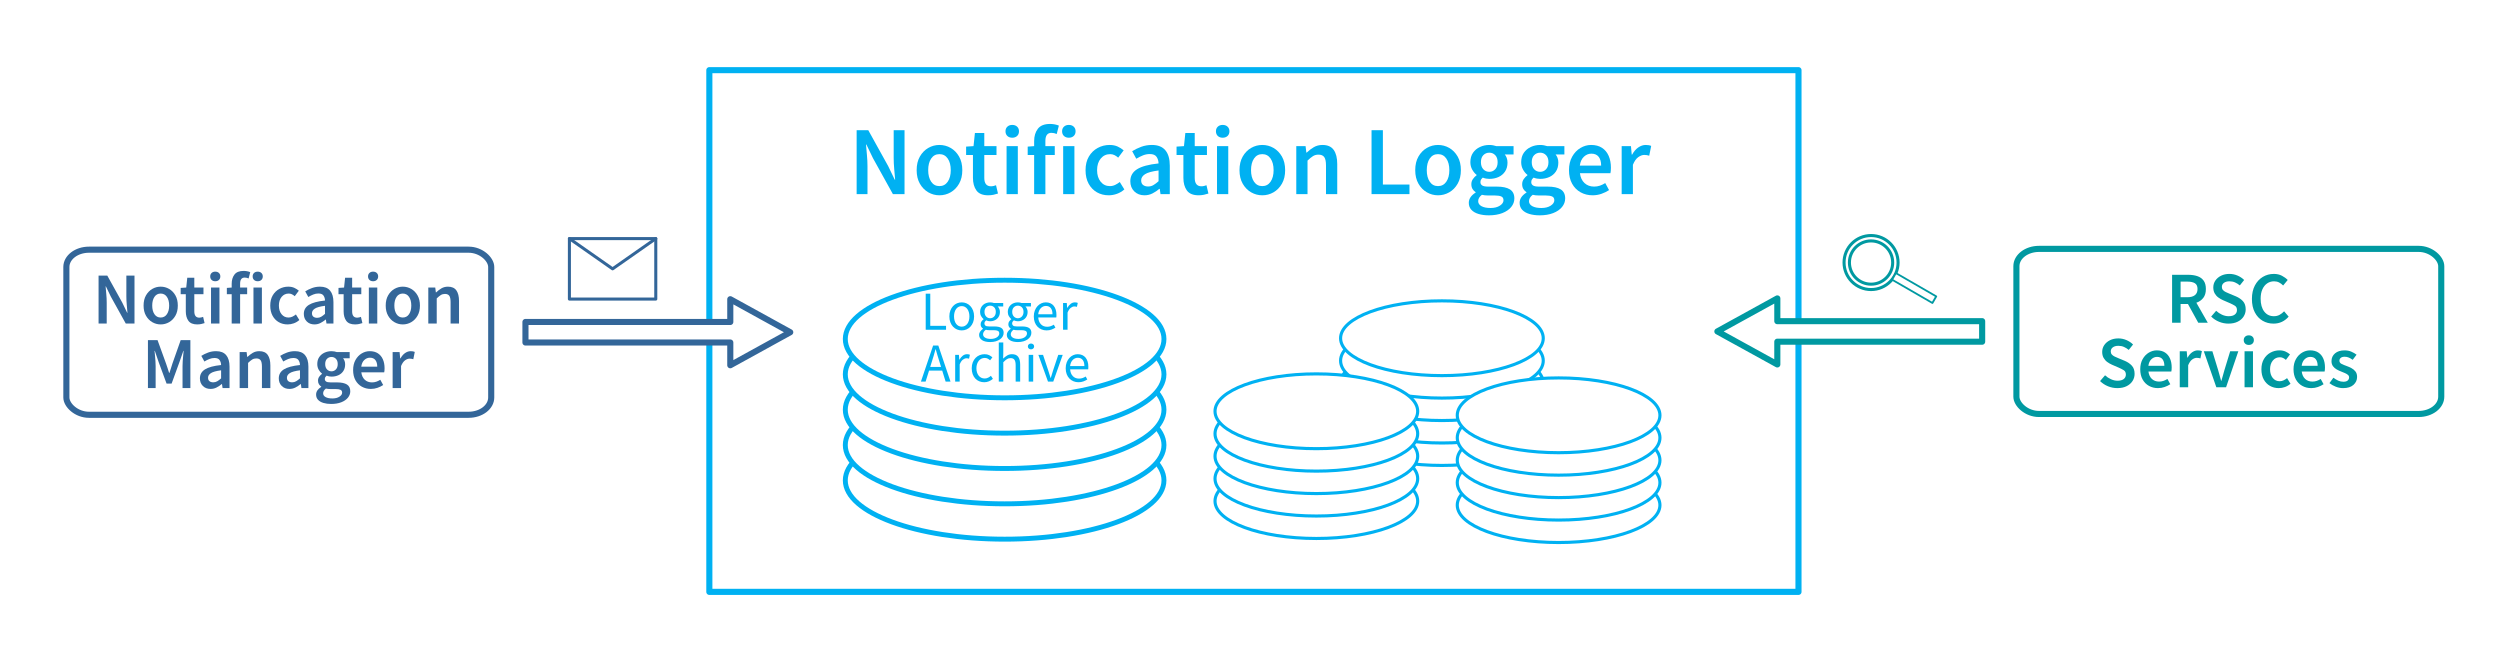 <?xml version="1.0" encoding="UTF-8"?>
<!DOCTYPE svg PUBLIC "-//W3C//DTD SVG 1.1//EN" "http://www.w3.org/Graphics/SVG/1.1/DTD/svg11.dtd">
<!-- Creator: Corel DESIGNER 2019 (64-Bit) -->
<svg xmlns="http://www.w3.org/2000/svg" xml:space="preserve" width="144.37mm" height="38.366mm" version="1.1" style="shape-rendering:geometricPrecision; text-rendering:geometricPrecision; image-rendering:optimizeQuality; fill-rule:evenodd; clip-rule:evenodd"
viewBox="0 0 13335.88 3543.98"
 xmlns:xlink="http://www.w3.org/1999/xlink"
 xmlns:xodm="http://www.corel.com/coreldraw/odm/2003">
 <defs>
  <style type="text/css">
   <![CDATA[
    .str3 {stroke:#0099A1;stroke-width:32.59;stroke-linecap:round;stroke-linejoin:round;stroke-miterlimit:22.926}
    .str0 {stroke:#00B1F2;stroke-width:32.59;stroke-linecap:round;stroke-linejoin:round;stroke-miterlimit:22.926}
    .str1 {stroke:#336699;stroke-width:32.59;stroke-linecap:round;stroke-linejoin:round;stroke-miterlimit:22.926}
    .str4 {stroke:#0099A1;stroke-width:16.29;stroke-linecap:round;stroke-linejoin:round;stroke-miterlimit:22.926}
    .str2 {stroke:#336699;stroke-width:16.29;stroke-linecap:round;stroke-linejoin:round;stroke-miterlimit:22.926}
    .fil1 {fill:none}
    .fil5 {fill:white}
    .fil0 {fill:white}
    .fil8 {fill:#0099A1;fill-rule:nonzero}
    .fil2 {fill:#00B1F2;fill-rule:nonzero}
    .fil6 {fill:#00B1F2;fill-rule:nonzero}
    .fil3 {fill:#336699;fill-rule:nonzero}
    .fil7 {fill:white;fill-rule:nonzero}
    .fil4 {fill:white;fill-rule:nonzero}
   ]]>
  </style>
 </defs>
 <g id="Ebene_x0020_1">
  <g id="_1865950611120">
   <rect class="fil0" width="13335.88" height="3543.98"/>
   <rect class="fil1 str0" x="3783.88" y="374.23" width="5809.87" height="2783.07"/>
   <path class="fil2" d="M4569.62 1035.52l0 -340.99 62.05 0 106.36 191.87 34.94 72.48 2.09 0c-1.39,-17.38 -3.04,-36.33 -4.95,-56.84 -1.91,-20.51 -2.87,-40.32 -2.87,-59.43l0 -148.07 57.87 0 0 340.99 -62.04 0 -106.37 -191.87 -34.94 -72.48 -2.09 0c1.39,18.08 3.05,37.01 4.96,56.83 1.91,19.81 2.86,39.28 2.86,58.4l0 149.12 -57.87 0z"/>
   <path id="1" class="fil2" d="M5011.24 1041.77c-21.21,0 -41.02,-5.3 -59.44,-15.9 -18.42,-10.6 -33.37,-25.9 -44.84,-45.88 -11.47,-19.99 -17.21,-44.06 -17.21,-72.22 0,-28.5 5.74,-52.74 17.21,-72.73 11.47,-19.98 26.42,-35.28 44.84,-45.88 18.42,-10.6 38.23,-15.9 59.44,-15.9 21.55,0 41.53,5.3 59.96,15.9 18.42,10.6 33.37,25.9 44.84,45.88 11.47,19.99 17.21,44.24 17.21,72.73 0,28.16 -5.74,52.23 -17.21,72.22 -11.47,19.98 -26.42,35.28 -44.84,45.88 -18.43,10.6 -38.41,15.9 -59.96,15.9zm0 -49c18.77,0 33.54,-7.82 44.31,-23.46 10.78,-15.65 16.17,-36.15 16.17,-61.53 0,-25.72 -5.39,-46.4 -16.17,-62.05 -10.77,-15.64 -25.54,-23.46 -44.31,-23.46 -18.77,0 -33.46,7.82 -44.06,23.46 -10.6,15.65 -15.9,36.33 -15.9,62.05 0,25.37 5.29,45.88 15.9,61.53 10.6,15.64 25.29,23.46 44.06,23.46z"/>
   <path id="2" class="fil2" d="M5271.41 1041.77c-29.54,0 -50.48,-8.6 -62.82,-25.81 -12.34,-17.2 -18.51,-39.54 -18.51,-67l0 -122.01 -36.5 0 0 -44.84 39.63 -2.6 7.3 -69.87 50.05 0 0 69.87 65.18 0 0 47.44 -65.18 0 0 122.01c0,29.89 12,44.84 35.98,44.84 4.52,0 9.21,-0.6 14.08,-1.82 4.87,-1.22 9.03,-2.52 12.52,-3.91l10.43 44.31c-6.96,2.44 -14.86,4.61 -23.73,6.52 -8.86,1.91 -18.34,2.86 -28.41,2.86z"/>
   <path id="3" class="fil2" d="M5369.43 1035.52l0 -256 59.96 0 0 256 -59.96 0zm30.24 -300.84c-10.77,0 -19.46,-3.13 -26.07,-9.39 -6.6,-6.26 -9.9,-14.6 -9.9,-25.02 0,-10.09 3.3,-18.25 9.9,-24.51 6.6,-6.26 15.3,-9.39 26.07,-9.39 10.78,0 19.46,3.12 26.07,9.39 6.6,6.25 9.91,14.42 9.91,24.51 0,10.42 -3.31,18.76 -9.91,25.02 -6.6,6.25 -15.29,9.39 -26.07,9.39z"/>
   <path id="4" class="fil2" d="M5516.46 1035.52l0 -208.56 -34.41 0 0 -44.84 34.41 -2.6 0 -26.59c0,-26.76 6.6,-48.75 19.81,-65.95 13.21,-17.2 34.94,-25.81 65.18,-25.81 9.03,0 17.73,0.87 26.07,2.6 8.34,1.75 15.3,3.82 20.86,6.26l-11.47 44.84c-9.39,-4.18 -18.77,-6.25 -28.16,-6.25 -21.55,0 -32.33,14.42 -32.33,43.27l0 27.64 50.06 0 0 47.44 -50.06 0 0 208.56 -59.96 0zm154.85 0l0 -256 59.96 0 0 256 -59.96 0zm30.24 -300.84c-10.78,0 -19.46,-3.13 -26.07,-9.39 -6.6,-6.26 -9.91,-14.6 -9.91,-25.02 0,-10.09 3.31,-18.25 9.91,-24.51 6.6,-6.26 15.29,-9.39 26.07,-9.39 10.77,0 19.46,3.12 26.07,9.39 6.6,6.25 9.91,14.42 9.91,24.51 0,10.42 -3.31,18.76 -9.91,25.02 -6.6,6.25 -15.3,9.39 -26.07,9.39z"/>
   <path id="5" class="fil2" d="M5914.28 1041.77c-23.29,0 -44.23,-5.3 -62.82,-15.9 -18.59,-10.6 -33.37,-25.9 -44.32,-45.88 -10.95,-19.99 -16.42,-44.06 -16.42,-72.22 0,-28.5 5.91,-52.74 17.73,-72.73 11.82,-19.98 27.55,-35.28 47.18,-45.88 19.65,-10.6 40.76,-15.9 63.35,-15.9 16.34,0 30.59,2.78 42.76,8.34 12.17,5.56 22.94,12.34 32.32,20.33l-29.19 39.1c-6.6,-5.9 -13.38,-10.51 -20.34,-13.81 -6.95,-3.31 -14.42,-4.96 -22.42,-4.96 -20.51,0 -37.28,7.82 -50.32,23.46 -13.03,15.65 -19.55,36.33 -19.55,62.05 0,25.37 6.34,45.88 19.03,61.53 12.68,15.64 29.11,23.46 49.27,23.46 10.08,0 19.55,-2.18 28.41,-6.52 8.87,-4.34 16.94,-9.47 24.25,-15.38l24.5 39.63c-11.81,10.43 -25.02,18.24 -39.62,23.46 -14.6,5.21 -29.2,7.81 -43.8,7.81z"/>
   <path id="6" class="fil2" d="M6105.11 1041.77c-22.24,0 -40.4,-6.95 -54.48,-20.85 -14.08,-13.91 -21.12,-31.98 -21.12,-54.23 0,-27.45 11.99,-48.75 35.98,-63.87 23.98,-15.12 62.21,-25.46 114.7,-31.02 -0.34,-13.56 -3.91,-25.29 -10.69,-35.19 -6.78,-9.91 -18.85,-14.86 -36.24,-14.86 -12.51,0 -24.77,2.43 -36.76,7.3 -11.99,4.87 -23.72,10.78 -35.19,17.73l-21.9 -40.15c14.25,-9.03 30.33,-16.86 48.23,-23.46 17.9,-6.6 36.93,-9.9 57.1,-9.9 31.98,0 55.88,9.47 71.69,28.41 15.81,18.95 23.72,46.32 23.72,82.12l0 151.72 -49.53 0 -4.17 -28.16 -2.09 0c-11.47,9.74 -23.72,17.9 -36.76,24.51 -13.03,6.6 -27.19,9.9 -42.49,9.9zm19.3 -46.93c10.43,0 19.9,-2.51 28.41,-7.56 8.52,-5.04 17.64,-11.91 27.37,-20.6l0 -57.35c-34.76,4.52 -58.92,11.2 -72.48,20.07 -13.55,8.86 -20.33,19.72 -20.33,32.58 0,11.47 3.47,19.81 10.43,25.03 6.96,5.21 15.81,7.81 26.59,7.81z"/>
   <path id="7" class="fil2" d="M6393.96 1041.77c-29.54,0 -50.48,-8.6 -62.82,-25.81 -12.34,-17.2 -18.51,-39.54 -18.51,-67l0 -122.01 -36.5 0 0 -44.84 39.63 -2.6 7.3 -69.87 50.05 0 0 69.87 65.18 0 0 47.44 -65.18 0 0 122.01c0,29.89 12,44.84 35.98,44.84 4.52,0 9.21,-0.6 14.08,-1.82 4.87,-1.22 9.03,-2.52 12.52,-3.91l10.43 44.31c-6.96,2.44 -14.86,4.61 -23.73,6.52 -8.86,1.91 -18.34,2.86 -28.41,2.86z"/>
   <path id="8" class="fil2" d="M6491.98 1035.52l0 -256 59.96 0 0 256 -59.96 0zm30.24 -300.84c-10.77,0 -19.46,-3.13 -26.07,-9.39 -6.6,-6.26 -9.9,-14.6 -9.9,-25.02 0,-10.09 3.3,-18.25 9.9,-24.51 6.6,-6.26 15.3,-9.39 26.07,-9.39 10.78,0 19.46,3.12 26.07,9.39 6.6,6.25 9.91,14.42 9.91,24.51 0,10.42 -3.31,18.76 -9.91,25.02 -6.6,6.25 -15.29,9.39 -26.07,9.39z"/>
   <path id="9" class="fil2" d="M6733.39 1041.77c-21.21,0 -41.02,-5.3 -59.44,-15.9 -18.42,-10.6 -33.37,-25.9 -44.84,-45.88 -11.47,-19.99 -17.21,-44.06 -17.21,-72.22 0,-28.5 5.74,-52.74 17.21,-72.73 11.47,-19.98 26.42,-35.28 44.84,-45.88 18.42,-10.6 38.23,-15.9 59.44,-15.9 21.55,0 41.53,5.3 59.96,15.9 18.42,10.6 33.37,25.9 44.84,45.88 11.47,19.99 17.21,44.24 17.21,72.73 0,28.16 -5.74,52.23 -17.21,72.22 -11.47,19.98 -26.42,35.28 -44.84,45.88 -18.43,10.6 -38.41,15.9 -59.96,15.9zm0 -49c18.77,0 33.54,-7.82 44.31,-23.46 10.78,-15.65 16.17,-36.15 16.17,-61.53 0,-25.72 -5.39,-46.4 -16.17,-62.05 -10.77,-15.64 -25.54,-23.46 -44.31,-23.46 -18.77,0 -33.46,7.82 -44.06,23.46 -10.6,15.65 -15.9,36.33 -15.9,62.05 0,25.37 5.29,45.88 15.9,61.53 10.6,15.64 25.29,23.46 44.06,23.46z"/>
   <path id="10" class="fil2" d="M6914.82 1035.52l0 -256 49.54 0 4.17 34.41 2.09 0c11.47,-11.12 23.98,-20.68 37.54,-28.67 13.55,-8 29.02,-11.99 46.4,-11.99 27.46,0 47.45,8.86 59.96,26.58 12.52,17.73 18.77,42.76 18.77,75.08l0 160.59 -59.96 0 0 -152.77c0,-21.2 -3.12,-36.15 -9.39,-44.84 -6.25,-8.69 -16.51,-13.03 -30.76,-13.03 -11.12,0 -20.94,2.69 -29.46,8.08 -8.52,5.39 -18.16,13.29 -28.94,23.72l0 178.83 -59.96 0z"/>
   <polygon id="11" class="fil2" points="7316.3,1035.52 7316.3,694.53 7376.78,694.53 7376.78,984.42 7518.6,984.42 7518.6,1035.52 "/>
   <path id="12" class="fil2" d="M7670.85 1041.77c-21.21,0 -41.02,-5.3 -59.44,-15.9 -18.42,-10.6 -33.37,-25.9 -44.84,-45.88 -11.47,-19.99 -17.21,-44.06 -17.21,-72.22 0,-28.5 5.74,-52.74 17.21,-72.73 11.47,-19.98 26.42,-35.28 44.84,-45.88 18.42,-10.6 38.23,-15.9 59.44,-15.9 21.55,0 41.53,5.3 59.96,15.9 18.42,10.6 33.37,25.9 44.84,45.88 11.47,19.99 17.21,44.24 17.21,72.73 0,28.16 -5.74,52.23 -17.21,72.22 -11.47,19.98 -26.42,35.28 -44.84,45.88 -18.43,10.6 -38.41,15.9 -59.96,15.9zm0 -49c18.77,0 33.54,-7.82 44.31,-23.46 10.78,-15.65 16.17,-36.15 16.17,-61.53 0,-25.72 -5.39,-46.4 -16.17,-62.05 -10.77,-15.64 -25.54,-23.46 -44.31,-23.46 -18.77,0 -33.46,7.82 -44.06,23.46 -10.6,15.65 -15.9,36.33 -15.9,62.05 0,25.37 5.29,45.88 15.9,61.53 10.6,15.64 25.29,23.46 44.06,23.46z"/>
   <path id="13" class="fil2" d="M7941.45 1148.66c-20.16,0 -38.32,-2.43 -54.48,-7.3 -16.17,-4.87 -28.85,-12.25 -38.06,-22.16 -9.22,-9.9 -13.82,-22.33 -13.82,-37.27 0,-21.21 12.17,-39.45 36.5,-54.75l0 -2.09c-6.6,-4.17 -12.08,-9.74 -16.42,-16.68 -4.35,-6.96 -6.52,-15.64 -6.52,-26.07 0,-10.09 2.87,-19.2 8.61,-27.38 5.74,-8.17 12.25,-14.85 19.55,-20.07l0 -2.08c-8.68,-6.6 -16.42,-15.82 -23.19,-27.64 -6.78,-11.81 -10.17,-25.2 -10.17,-40.15 0,-19.81 4.69,-36.5 14.08,-50.06 9.39,-13.55 21.81,-23.9 37.28,-31.02 15.46,-7.13 32.06,-10.69 49.79,-10.69 6.96,0 13.64,0.61 20.07,1.82 6.43,1.22 12.26,2.7 17.47,4.43l91.76 0 0 44.32 -46.93 0c4.18,4.87 7.65,11.03 10.43,18.5 2.78,7.48 4.18,15.73 4.18,24.77 0,18.77 -4.35,34.67 -13.04,47.7 -8.68,13.03 -20.33,22.85 -34.93,29.46 -14.6,6.6 -30.94,9.91 -49.01,9.91 -5.56,0 -11.3,-0.53 -17.21,-1.57 -5.9,-1.03 -11.81,-2.78 -17.73,-5.21 -3.82,3.47 -6.86,6.96 -9.13,10.43 -2.25,3.47 -3.38,8.17 -3.38,14.08 0,7.3 3.04,13.03 9.12,17.2 6.09,4.18 16.95,6.26 32.59,6.26l45.36 0c30.94,0 54.31,4.95 70.12,14.85 15.82,9.91 23.73,25.98 23.73,48.24 0,16.68 -5.56,31.89 -16.69,45.61 -11.12,13.74 -26.94,24.6 -47.44,32.59 -20.51,8 -44.66,11.99 -72.48,11.99zm3.13 -232.01c12.17,0 22.59,-4.52 31.29,-13.56 8.68,-9.03 13.03,-21.73 13.03,-38.06 0,-15.99 -4.26,-28.41 -12.78,-37.28 -8.52,-8.86 -19.03,-13.29 -31.55,-13.29 -12.52,0 -23.11,4.34 -31.8,13.03 -8.69,8.69 -13.03,21.2 -13.03,37.54 0,16.33 4.34,29.02 13.03,38.06 8.69,9.04 19.29,13.56 31.8,13.56zm6.25 192.91c20.51,0 37.2,-4.18 50.06,-12.52 12.86,-8.34 19.29,-17.9 19.29,-28.67 0,-10.08 -3.91,-16.86 -11.73,-20.33 -7.81,-3.48 -19.03,-5.22 -33.62,-5.22l-34.94 0c-13.9,0 -25.55,-1.21 -34.94,-3.65 -13.21,10.08 -19.81,21.38 -19.81,33.89 0,11.47 5.91,20.42 17.73,26.85 11.82,6.43 27.81,9.64 47.97,9.64z"/>
   <path id="14" class="fil2" d="M8212.57 1148.66c-20.16,0 -38.32,-2.43 -54.48,-7.3 -16.17,-4.87 -28.85,-12.25 -38.06,-22.16 -9.22,-9.9 -13.82,-22.33 -13.82,-37.27 0,-21.21 12.17,-39.45 36.5,-54.75l0 -2.09c-6.6,-4.17 -12.08,-9.74 -16.42,-16.68 -4.35,-6.96 -6.52,-15.64 -6.52,-26.07 0,-10.09 2.87,-19.2 8.61,-27.38 5.74,-8.17 12.25,-14.85 19.55,-20.07l0 -2.08c-8.68,-6.6 -16.42,-15.82 -23.19,-27.64 -6.78,-11.81 -10.17,-25.2 -10.17,-40.15 0,-19.81 4.69,-36.5 14.08,-50.06 9.39,-13.55 21.81,-23.9 37.28,-31.02 15.46,-7.13 32.06,-10.69 49.79,-10.69 6.96,0 13.64,0.61 20.07,1.82 6.43,1.22 12.26,2.7 17.47,4.43l91.76 0 0 44.32 -46.93 0c4.18,4.87 7.65,11.03 10.43,18.5 2.78,7.48 4.18,15.73 4.18,24.77 0,18.77 -4.35,34.67 -13.04,47.7 -8.68,13.03 -20.33,22.85 -34.93,29.46 -14.6,6.6 -30.94,9.91 -49.01,9.91 -5.56,0 -11.3,-0.53 -17.21,-1.57 -5.9,-1.03 -11.81,-2.78 -17.73,-5.21 -3.82,3.47 -6.86,6.96 -9.13,10.43 -2.25,3.47 -3.38,8.17 -3.38,14.08 0,7.3 3.04,13.03 9.12,17.2 6.09,4.18 16.95,6.26 32.59,6.26l45.36 0c30.94,0 54.31,4.95 70.12,14.85 15.82,9.91 23.73,25.98 23.73,48.24 0,16.68 -5.56,31.89 -16.69,45.61 -11.12,13.74 -26.94,24.6 -47.44,32.59 -20.51,8 -44.66,11.99 -72.48,11.99zm3.13 -232.01c12.17,0 22.59,-4.52 31.29,-13.56 8.68,-9.03 13.03,-21.73 13.03,-38.06 0,-15.99 -4.26,-28.41 -12.78,-37.28 -8.52,-8.86 -19.03,-13.29 -31.55,-13.29 -12.52,0 -23.11,4.34 -31.8,13.03 -8.69,8.69 -13.03,21.2 -13.03,37.54 0,16.33 4.34,29.02 13.03,38.06 8.69,9.04 19.29,13.56 31.8,13.56zm6.25 192.91c20.51,0 37.2,-4.18 50.06,-12.52 12.86,-8.34 19.29,-17.9 19.29,-28.67 0,-10.08 -3.91,-16.86 -11.73,-20.33 -7.81,-3.48 -19.03,-5.22 -33.62,-5.22l-34.94 0c-13.9,0 -25.55,-1.21 -34.94,-3.65 -13.21,10.08 -19.81,21.38 -19.81,33.89 0,11.47 5.91,20.42 17.73,26.85 11.82,6.43 27.81,9.64 47.97,9.64z"/>
   <path id="15" class="fil2" d="M8495.69 1041.77c-23.64,0 -45.01,-5.3 -64.13,-15.9 -19.12,-10.6 -34.23,-25.9 -45.36,-45.88 -11.12,-19.99 -16.68,-44.06 -16.68,-72.22 0,-27.8 5.65,-51.79 16.95,-71.95 11.3,-20.17 25.98,-35.63 44.05,-46.41 18.08,-10.77 37.02,-16.16 56.84,-16.16 23.29,0 42.75,5.13 58.39,15.38 15.65,10.25 27.46,24.51 35.45,42.75 8,18.25 12,39.37 12,63.35 0,12.52 -0.87,22.24 -2.61,29.2l-162.67 0c2.78,22.59 10.95,40.15 24.51,52.66 13.55,12.51 30.58,18.77 51.09,18.77 11.12,0 21.47,-1.65 31.03,-4.95 9.56,-3.31 19.03,-7.91 28.41,-13.82l20.33 37.54c-12.17,7.99 -25.72,14.59 -40.66,19.81 -14.95,5.21 -30.59,7.81 -46.93,7.81zm-68.31 -158.5l113.66 0c0,-19.81 -4.34,-35.36 -13.03,-46.66 -8.69,-11.3 -21.73,-16.95 -39.1,-16.95 -14.95,0 -28.25,5.48 -39.89,16.42 -11.65,10.95 -18.85,26.68 -21.64,47.18z"/>
   <path id="16" class="fil2" d="M8650.54 1035.52l0 -256 49.54 0 4.17 45.36 2.09 0c9.03,-16.69 19.99,-29.46 32.85,-38.33 12.86,-8.87 26.07,-13.29 39.63,-13.29 12.17,0 21.89,1.74 29.2,5.21l-10.43 52.14c-4.53,-1.39 -8.69,-2.44 -12.52,-3.13 -3.82,-0.69 -8.52,-1.04 -14.08,-1.04 -10.08,0 -20.68,3.91 -31.8,11.73 -11.12,7.82 -20.68,21.47 -28.68,40.93l0 156.42 -59.96 0z"/>
   <rect class="fil0 str1" x="354.04" y="1331.93" width="2266.26" height="880.66" rx="120.46" ry="92.37"/>
   <path class="fil3" d="M525.8 1725.9l0 -255.74 46.53 0 79.77 143.91 26.21 54.35 1.56 0c-1.04,-13.03 -2.28,-27.24 -3.71,-42.62 -1.44,-15.38 -2.15,-30.24 -2.15,-44.58l0 -111.06 43.41 0 0 255.74 -46.54 0 -79.77 -143.91 -26.2 -54.35 -1.56 0c1.03,13.56 2.28,27.77 3.71,42.62 1.43,14.86 2.15,29.47 2.15,43.8l0 111.84 -43.41 0z"/>
   <path id="1" class="fil3" d="M857 1730.59c-15.9,0 -30.76,-3.97 -44.58,-11.93 -13.81,-7.95 -25.02,-19.43 -33.62,-34.41 -8.61,-14.99 -12.9,-33.05 -12.9,-54.17 0,-21.38 4.3,-39.55 12.9,-54.55 8.6,-14.99 19.81,-26.46 33.62,-34.41 13.82,-7.95 28.68,-11.93 44.58,-11.93 16.17,0 31.16,3.97 44.98,11.93 13.81,7.94 25.02,19.42 33.62,34.41 8.61,14.99 12.9,33.17 12.9,54.55 0,21.12 -4.3,39.18 -12.9,54.17 -8.6,14.98 -19.81,26.46 -33.62,34.41 -13.82,7.95 -28.81,11.93 -44.98,11.93zm0 -36.76c14.08,0 25.16,-5.87 33.25,-17.6 8.07,-11.73 12.12,-27.11 12.12,-46.15 0,-19.29 -4.05,-34.8 -12.12,-46.53 -8.08,-11.73 -19.17,-17.6 -33.25,-17.6 -14.08,0 -25.09,5.87 -33.04,17.6 -7.95,11.73 -11.93,27.24 -11.93,46.53 0,19.04 3.97,34.42 11.93,46.15 7.95,11.73 18.96,17.6 33.04,17.6z"/>
   <path id="2" class="fil3" d="M1052.13 1730.59c-22.16,0 -37.86,-6.45 -47.12,-19.35 -9.26,-12.9 -13.88,-29.66 -13.88,-50.25l0 -91.5 -27.37 0 0 -33.63 29.72 -1.96 5.48 -52.39 37.54 0 0 52.39 48.87 0 0 35.59 -48.87 0 0 91.5c0,22.42 8.99,33.62 26.98,33.62 3.38,0 6.9,-0.45 10.56,-1.37 3.65,-0.91 6.77,-1.88 9.39,-2.93l7.81 33.24c-5.21,1.83 -11.14,3.45 -17.79,4.89 -6.65,1.43 -13.75,2.15 -21.31,2.15z"/>
   <path id="3" class="fil3" d="M1125.64 1725.9l0 -192.01 44.98 0 0 192.01 -44.98 0zm22.69 -225.63c-8.08,0 -14.6,-2.35 -19.56,-7.04 -4.95,-4.69 -7.43,-10.95 -7.43,-18.77 0,-7.57 2.48,-13.69 7.43,-18.38 4.95,-4.69 11.47,-7.04 19.56,-7.04 8.08,0 14.59,2.35 19.55,7.04 4.95,4.69 7.44,10.82 7.44,18.38 0,7.82 -2.48,14.08 -7.44,18.77 -4.95,4.69 -11.46,7.04 -19.55,7.04z"/>
   <path id="4" class="fil3" d="M1235.91 1725.9l0 -156.42 -25.81 0 0 -33.63 25.81 -1.96 0 -19.93c0,-20.08 4.95,-36.57 14.86,-49.47 9.9,-12.9 26.2,-19.35 48.87,-19.35 6.78,0 13.3,0.65 19.56,1.96 6.25,1.3 11.47,2.86 15.64,4.69l-8.6 33.62c-7.04,-3.12 -14.08,-4.69 -21.12,-4.69 -16.17,0 -24.25,10.82 -24.25,32.46l0 20.72 37.54 0 0 35.59 -37.54 0 0 156.42 -44.97 0zm116.14 0l0 -192.01 44.97 0 0 192.01 -44.97 0zm22.68 -225.63c-8.08,0 -14.59,-2.35 -19.55,-7.04 -4.96,-4.69 -7.44,-10.95 -7.44,-18.77 0,-7.57 2.48,-13.69 7.44,-18.38 4.95,-4.69 11.46,-7.04 19.55,-7.04 8.08,0 14.6,2.35 19.56,7.04 4.95,4.69 7.43,10.82 7.43,18.38 0,7.82 -2.48,14.08 -7.43,18.77 -4.95,4.69 -11.47,7.04 -19.56,7.04z"/>
   <path id="5" class="fil3" d="M1534.28 1730.59c-17.47,0 -33.18,-3.97 -47.13,-11.93 -13.94,-7.95 -25.02,-19.43 -33.24,-34.41 -8.21,-14.99 -12.31,-33.05 -12.31,-54.17 0,-21.38 4.42,-39.55 13.29,-54.55 8.87,-14.99 20.66,-26.46 35.39,-34.41 14.73,-7.95 30.57,-11.93 47.52,-11.93 12.25,0 22.94,2.08 32.06,6.25 9.13,4.17 17.21,9.26 24.25,15.25l-21.9 29.33c-4.95,-4.43 -10.04,-7.89 -15.25,-10.36 -5.22,-2.48 -10.82,-3.71 -16.81,-3.71 -15.39,0 -27.96,5.87 -37.74,17.6 -9.77,11.73 -14.66,27.24 -14.66,46.53 0,19.04 4.76,34.42 14.27,46.15 9.51,11.73 21.84,17.6 36.96,17.6 7.56,0 14.66,-1.64 21.31,-4.89 6.64,-3.26 12.71,-7.11 18.18,-11.54l18.38 29.72c-8.87,7.82 -18.77,13.69 -29.72,17.6 -10.96,3.91 -21.9,5.87 -32.85,5.87z"/>
   <path id="6" class="fil3" d="M1677.4 1730.59c-16.68,0 -30.31,-5.21 -40.87,-15.64 -10.56,-10.43 -15.83,-23.99 -15.83,-40.67 0,-20.59 8.99,-36.56 26.98,-47.9 17.99,-11.33 46.66,-19.09 86.03,-23.27 -0.26,-10.16 -2.94,-18.96 -8.02,-26.39 -5.08,-7.43 -14.14,-11.15 -27.18,-11.15 -9.39,0 -18.58,1.83 -27.57,5.48 -8.99,3.65 -17.79,8.08 -26.39,13.29l-16.42 -30.1c10.69,-6.78 22.74,-12.65 36.17,-17.6 13.42,-4.95 27.69,-7.43 42.81,-7.43 23.99,0 41.91,7.1 53.77,21.31 11.86,14.21 17.79,34.73 17.79,61.59l0 113.79 -37.14 0 -3.13 -21.12 -1.56 0c-8.61,7.3 -17.8,13.42 -27.57,18.38 -9.77,4.95 -20.4,7.43 -31.87,7.43zm14.47 -35.19c7.82,0 14.93,-1.89 21.31,-5.67 6.39,-3.78 13.24,-8.92 20.53,-15.44l0 -43.02c-26.07,3.39 -44.19,8.42 -54.35,15.06 -10.17,6.65 -15.25,14.8 -15.25,24.44 0,8.6 2.6,14.86 7.81,18.77 5.22,3.91 11.86,5.87 19.94,5.87z"/>
   <path id="7" class="fil3" d="M1894.04 1730.59c-22.16,0 -37.86,-6.45 -47.12,-19.35 -9.26,-12.9 -13.88,-29.66 -13.88,-50.25l0 -91.5 -27.37 0 0 -33.63 29.72 -1.96 5.48 -52.39 37.54 0 0 52.39 48.87 0 0 35.59 -48.87 0 0 91.5c0,22.42 8.99,33.62 26.98,33.62 3.38,0 6.9,-0.45 10.56,-1.37 3.65,-0.91 6.77,-1.88 9.39,-2.93l7.81 33.24c-5.21,1.83 -11.14,3.45 -17.79,4.89 -6.65,1.43 -13.75,2.15 -21.31,2.15z"/>
   <path id="8" class="fil3" d="M1967.55 1725.9l0 -192.01 44.98 0 0 192.01 -44.98 0zm22.69 -225.63c-8.08,0 -14.6,-2.35 -19.56,-7.04 -4.95,-4.69 -7.43,-10.95 -7.43,-18.77 0,-7.57 2.48,-13.69 7.43,-18.38 4.95,-4.69 11.47,-7.04 19.56,-7.04 8.08,0 14.59,2.35 19.55,7.04 4.95,4.69 7.44,10.82 7.44,18.38 0,7.82 -2.48,14.08 -7.44,18.77 -4.95,4.69 -11.46,7.04 -19.55,7.04z"/>
   <path id="9" class="fil3" d="M2148.6 1730.59c-15.9,0 -30.76,-3.97 -44.58,-11.93 -13.81,-7.95 -25.02,-19.43 -33.62,-34.41 -8.61,-14.99 -12.9,-33.05 -12.9,-54.17 0,-21.38 4.3,-39.55 12.9,-54.55 8.6,-14.99 19.81,-26.46 33.62,-34.41 13.82,-7.95 28.68,-11.93 44.58,-11.93 16.17,0 31.16,3.97 44.98,11.93 13.81,7.94 25.02,19.42 33.62,34.41 8.61,14.99 12.9,33.17 12.9,54.55 0,21.12 -4.3,39.18 -12.9,54.17 -8.6,14.98 -19.81,26.46 -33.62,34.41 -13.82,7.95 -28.81,11.93 -44.98,11.93zm0 -36.76c14.08,0 25.16,-5.87 33.25,-17.6 8.07,-11.73 12.12,-27.11 12.12,-46.15 0,-19.29 -4.05,-34.8 -12.12,-46.53 -8.08,-11.73 -19.17,-17.6 -33.25,-17.6 -14.08,0 -25.09,5.87 -33.04,17.6 -7.95,11.73 -11.93,27.24 -11.93,46.53 0,19.04 3.97,34.42 11.93,46.15 7.95,11.73 18.96,17.6 33.04,17.6z"/>
   <path id="10" class="fil3" d="M2284.69 1725.9l0 -192.01 37.15 0 3.13 25.81 1.56 0c8.6,-8.34 17.99,-15.51 28.16,-21.5 10.17,-6 21.76,-8.99 34.81,-8.99 20.59,0 35.58,6.64 44.97,19.93 9.39,13.3 14.08,32.07 14.08,56.31l0 120.45 -44.97 0 0 -114.58c0,-15.9 -2.35,-27.11 -7.04,-33.62 -4.69,-6.52 -12.39,-9.78 -23.07,-9.78 -8.34,0 -15.7,2.02 -22.1,6.07 -6.38,4.04 -13.63,9.97 -21.7,17.79l0 134.13 -44.98 0z"/>
   <path id="11" class="fil3" d="M789.15 2069.98l0 -255.74 51.22 0 45.36 125.14c2.86,8.08 5.67,16.36 8.41,24.83 2.73,8.47 5.41,16.88 8.02,25.22l1.56 0c2.87,-8.34 5.61,-16.75 8.21,-25.22 2.6,-8.47 5.22,-16.75 7.82,-24.83l44.18 -125.14 51.62 0 0 255.74 -41.84 0 0 -116.93c0,-8.07 0.32,-16.88 0.98,-26.39 0.65,-9.51 1.43,-19.09 2.35,-28.75 0.91,-9.64 1.76,-18.37 2.54,-26.2l-1.57 0 -20.72 59.44 -41.84 114.97 -26.98 0 -42.23 -114.97 -20.33 -59.44 -1.56 0c0.78,7.82 1.63,16.55 2.54,26.2 0.91,9.65 1.69,19.23 2.35,28.75 0.65,9.51 0.98,18.32 0.98,26.39l0 116.93 -41.06 0z"/>
   <path id="12" class="fil3" d="M1123.1 2074.67c-16.68,0 -30.31,-5.21 -40.87,-15.64 -10.56,-10.43 -15.83,-23.99 -15.83,-40.67 0,-20.59 8.99,-36.56 26.98,-47.9 17.99,-11.33 46.66,-19.09 86.03,-23.27 -0.26,-10.16 -2.94,-18.96 -8.02,-26.39 -5.08,-7.43 -14.14,-11.15 -27.18,-11.15 -9.39,0 -18.58,1.83 -27.57,5.48 -8.99,3.65 -17.79,8.08 -26.39,13.29l-16.42 -30.1c10.69,-6.78 22.74,-12.65 36.17,-17.6 13.42,-4.95 27.69,-7.43 42.81,-7.43 23.99,0 41.91,7.1 53.77,21.31 11.86,14.21 17.79,34.73 17.79,61.59l0 113.79 -37.14 0 -3.13 -21.12 -1.56 0c-8.61,7.3 -17.8,13.42 -27.57,18.38 -9.77,4.95 -20.4,7.43 -31.87,7.43zm14.47 -35.19c7.82,0 14.93,-1.89 21.31,-5.67 6.39,-3.78 13.24,-8.92 20.53,-15.44l0 -43.02c-26.07,3.39 -44.19,8.42 -54.35,15.06 -10.17,6.65 -15.25,14.8 -15.25,24.44 0,8.6 2.6,14.86 7.81,18.77 5.22,3.91 11.86,5.87 19.94,5.87z"/>
   <path id="13" class="fil3" d="M1278.34 2069.98l0 -192.01 37.15 0 3.13 25.81 1.56 0c8.6,-8.34 17.99,-15.51 28.16,-21.5 10.17,-6 21.76,-8.99 34.81,-8.99 20.59,0 35.58,6.64 44.97,19.93 9.39,13.3 14.08,32.07 14.08,56.31l0 120.45 -44.97 0 0 -114.58c0,-15.9 -2.35,-27.11 -7.04,-33.62 -4.69,-6.52 -12.39,-9.78 -23.07,-9.78 -8.34,0 -15.7,2.02 -22.1,6.07 -6.38,4.04 -13.63,9.97 -21.7,17.79l0 134.13 -44.98 0z"/>
   <path id="14" class="fil3" d="M1543.86 2074.67c-16.68,0 -30.31,-5.21 -40.87,-15.64 -10.56,-10.43 -15.83,-23.99 -15.83,-40.67 0,-20.59 8.99,-36.56 26.98,-47.9 17.99,-11.33 46.66,-19.09 86.03,-23.27 -0.26,-10.16 -2.94,-18.96 -8.02,-26.39 -5.08,-7.43 -14.14,-11.15 -27.18,-11.15 -9.39,0 -18.58,1.83 -27.57,5.48 -8.99,3.65 -17.79,8.08 -26.39,13.29l-16.42 -30.1c10.69,-6.78 22.74,-12.65 36.17,-17.6 13.42,-4.95 27.69,-7.43 42.81,-7.43 23.99,0 41.91,7.1 53.77,21.31 11.86,14.21 17.79,34.73 17.79,61.59l0 113.79 -37.14 0 -3.13 -21.12 -1.56 0c-8.61,7.3 -17.8,13.42 -27.57,18.38 -9.77,4.95 -20.4,7.43 -31.87,7.43zm14.47 -35.19c7.82,0 14.93,-1.89 21.31,-5.67 6.39,-3.78 13.24,-8.92 20.53,-15.44l0 -43.02c-26.07,3.39 -44.19,8.42 -54.35,15.06 -10.17,6.65 -15.25,14.8 -15.25,24.44 0,8.6 2.6,14.86 7.81,18.77 5.22,3.91 11.86,5.87 19.94,5.87z"/>
   <path id="15" class="fil3" d="M1765.97 2154.83c-15.12,0 -28.74,-1.82 -40.87,-5.47 -12.12,-3.66 -21.63,-9.19 -28.54,-16.63 -6.91,-7.43 -10.36,-16.75 -10.36,-27.95 0,-15.91 9.13,-29.6 27.38,-41.06l0 -1.57c-4.96,-3.12 -9.06,-7.3 -12.32,-12.51 -3.26,-5.22 -4.89,-11.73 -4.89,-19.56 0,-7.56 2.15,-14.4 6.45,-20.53 4.3,-6.13 9.19,-11.15 14.67,-15.06l0 -1.57c-6.52,-4.95 -12.32,-11.86 -17.4,-20.72 -5.08,-8.87 -7.62,-18.9 -7.62,-30.11 0,-14.86 3.52,-27.37 10.56,-37.54 7.04,-10.17 16.36,-17.92 27.95,-23.27 11.6,-5.34 24.05,-8.01 37.35,-8.01 5.22,0 10.23,0.45 15.06,1.37 4.82,0.91 9.19,2.01 13.1,3.32l68.83 0 0 33.25 -35.19 0c3.13,3.65 5.74,8.28 7.82,13.88 2.08,5.6 3.12,11.8 3.12,18.57 0,14.08 -3.26,26.01 -9.77,35.79 -6.52,9.77 -15.25,17.14 -26.2,22.1 -10.96,4.95 -23.2,7.43 -36.76,7.43 -4.17,0 -8.47,-0.39 -12.9,-1.17 -4.43,-0.79 -8.86,-2.09 -13.29,-3.91 -2.87,2.6 -5.15,5.21 -6.84,7.81 -1.69,2.61 -2.54,6.13 -2.54,10.56 0,5.48 2.28,9.78 6.84,12.9 4.56,3.13 12.71,4.69 24.44,4.69l34.02 0c23.19,0 40.73,3.72 52.59,11.15 11.86,7.43 17.79,19.48 17.79,36.17 0,12.51 -4.17,23.92 -12.51,34.21 -8.34,10.3 -20.2,18.44 -35.58,24.44 -15.39,6 -33.5,8.99 -54.36,8.99zm2.35 -174.01c9.13,0 16.95,-3.39 23.46,-10.17 6.52,-6.77 9.78,-16.29 9.78,-28.54 0,-11.99 -3.2,-21.31 -9.59,-27.96 -6.38,-6.64 -14.27,-9.97 -23.66,-9.97 -9.39,0 -17.34,3.26 -23.85,9.77 -6.52,6.52 -9.77,15.91 -9.77,28.16 0,12.26 3.25,21.77 9.77,28.54 6.51,6.78 14.47,10.17 23.85,10.17zm4.69 144.68c15.38,0 27.9,-3.12 37.54,-9.39 9.64,-6.25 14.47,-13.42 14.47,-21.5 0,-7.56 -2.94,-12.65 -8.8,-15.25 -5.87,-2.6 -14.27,-3.91 -25.22,-3.91l-26.21 0c-10.43,0 -19.16,-0.91 -26.2,-2.74 -9.9,7.57 -14.86,16.04 -14.86,25.42 0,8.6 4.43,15.32 13.3,20.14 8.86,4.82 20.85,7.23 35.97,7.23z"/>
   <path id="16" class="fil3" d="M1978.3 2074.67c-17.73,0 -33.76,-3.97 -48.1,-11.93 -14.34,-7.95 -25.68,-19.43 -34.02,-34.41 -8.34,-14.99 -12.51,-33.05 -12.51,-54.17 0,-20.85 4.23,-38.84 12.7,-53.96 8.48,-15.11 19.49,-26.71 33.05,-34.8 13.55,-8.08 27.76,-12.12 42.62,-12.12 17.47,0 32.06,3.84 43.79,11.53 11.73,7.69 20.6,18.38 26.59,32.07 6,13.68 9,29.52 9,47.51 0,9.39 -0.66,16.68 -1.96,21.9l-122.01 0c2.09,16.94 8.21,30.1 18.38,39.49 10.16,9.39 22.94,14.08 38.32,14.08 8.34,0 16.1,-1.24 23.27,-3.71 7.17,-2.48 14.27,-5.93 21.31,-10.36l15.25 28.16c-9.13,6 -19.29,10.96 -30.5,14.86 -11.2,3.91 -22.94,5.87 -35.19,5.87zm-51.22 -118.87l85.24 0c0,-14.86 -3.26,-26.53 -9.77,-35 -6.52,-8.47 -16.29,-12.71 -29.33,-12.71 -11.21,0 -21.18,4.11 -29.92,12.32 -8.73,8.21 -14.14,20.01 -16.22,35.39z"/>
   <path id="17" class="fil3" d="M2094.45 2069.98l0 -192.01 37.15 0 3.13 34.02 1.56 0c6.78,-12.51 14.99,-22.09 24.64,-28.74 9.64,-6.65 19.56,-9.97 29.72,-9.97 9.13,0 16.42,1.3 21.9,3.91l-7.82 39.1c-3.39,-1.04 -6.51,-1.82 -9.39,-2.35 -2.86,-0.52 -6.38,-0.79 -10.56,-0.79 -7.56,0 -15.51,2.94 -23.85,8.8 -8.34,5.87 -15.51,16.1 -21.5,30.7l0 117.31 -44.98 0z"/>
   <path class="fil4 str1" d="M2802.97 1827.04l1092.65 0 0 121.36 319.82 -176.14 -319.82 -176.14 0 121.36 -1092.65 0 0 109.55zm546.31 0m546.34 60.68m159.9 -27.39m0 -176.14m-159.9 -27.39m-546.34 60.68m-546.31 54.78"/>
   <g>
    <rect class="fil0 str2" x="3037.42" y="1272.8" width="460.73" height="322.51"/>
    <polyline class="fil1 str2" points="3498.15,1272.81 3267.79,1434.07 3037.42,1272.81 "/>
   </g>
   <g>
    <ellipse class="fil5 str0" transform="matrix(-0.805 -1.96456E-05 1.96456E-05 -0.805 5359.05 2562.52)" rx="1055.79" ry="389.57"/>
    <ellipse class="fil5 str0" transform="matrix(-0.805 -1.96456E-05 1.96456E-05 -0.805 5359.05 2374.01)" rx="1055.79" ry="389.57"/>
    <ellipse class="fil5 str0" transform="matrix(-0.805 -1.96456E-05 1.96456E-05 -0.805 5359.06 2185.48)" rx="1055.79" ry="389.57"/>
    <ellipse class="fil5 str0" transform="matrix(-0.805 -1.96456E-05 1.96456E-05 -0.805 5359.06 1996.95)" rx="1055.79" ry="389.57"/>
    <ellipse class="fil5 str0" transform="matrix(-0.805 -1.96456E-05 1.96456E-05 -0.805 5359.07 1808.42)" rx="1055.79" ry="389.57"/>
   </g>
   <polygon class="fil6" points="4938.05,1758.97 4938.05,1566.58 4962.39,1566.58 4962.39,1738.15 5046.56,1738.15 5046.56,1758.97 "/>
   <path id="1" class="fil6" d="M5130.15 1762.49c-8.79,0 -17.15,-1.66 -25.07,-4.99 -7.93,-3.33 -14.91,-8.16 -20.97,-14.51 -6.07,-6.36 -10.91,-14.18 -14.52,-23.46 -3.62,-9.29 -5.42,-19.8 -5.42,-31.54 0,-11.93 1.8,-22.53 5.42,-31.81 3.61,-9.29 8.45,-17.16 14.52,-23.61 6.06,-6.46 13.04,-11.34 20.97,-14.67 7.92,-3.33 16.28,-4.99 25.07,-4.99 8.8,0 17.16,1.66 25.08,4.99 7.92,3.33 14.91,8.21 20.97,14.67 6.06,6.45 10.9,14.32 14.52,23.61 3.61,9.28 5.42,19.89 5.42,31.81 0,11.73 -1.81,22.24 -5.42,31.54 -3.62,9.28 -8.46,17.11 -14.52,23.46 -6.06,6.36 -13.05,11.19 -20.97,14.51 -7.92,3.33 -16.28,4.99 -25.08,4.99zm0 -19.94c6.06,0 11.64,-1.32 16.72,-3.96 5.08,-2.63 9.43,-6.36 13.05,-11.14 3.61,-4.79 6.4,-10.51 8.36,-17.16 1.95,-6.64 2.93,-14.08 2.93,-22.29 0,-8.21 -0.98,-15.68 -2.93,-22.43 -1.96,-6.75 -4.75,-12.56 -8.36,-17.46 -3.62,-4.89 -7.97,-8.65 -13.05,-11.29 -5.08,-2.64 -10.66,-3.96 -16.72,-3.96 -6.06,0 -11.63,1.32 -16.71,3.96 -5.09,2.64 -9.44,6.4 -13.05,11.29 -3.62,4.9 -6.41,10.71 -8.36,17.46 -1.96,6.74 -2.94,14.22 -2.94,22.43 0,8.21 0.98,15.65 2.94,22.29 1.95,6.65 4.74,12.37 8.36,17.16 3.61,4.78 7.96,8.51 13.05,11.14 5.08,2.64 10.65,3.96 16.71,3.96z"/>
   <path id="2" class="fil6" d="M5281.79 1824.67c-8.8,0 -16.82,-0.83 -24.05,-2.49 -7.23,-1.66 -13.44,-4.16 -18.62,-7.47 -5.18,-3.33 -9.19,-7.33 -12.03,-12.03 -2.84,-4.69 -4.25,-10.17 -4.25,-16.42 0,-6.06 1.86,-11.83 5.57,-17.3 3.71,-5.48 8.8,-10.47 15.25,-14.96l0 -1.17c-3.52,-2.15 -6.5,-5.13 -8.94,-8.94 -2.45,-3.82 -3.67,-8.55 -3.67,-14.23 0,-6.06 1.66,-11.34 4.99,-15.84 3.32,-4.49 6.84,-8.01 10.56,-10.56l0 -1.17c-4.69,-3.91 -8.95,-9.14 -12.77,-15.68 -3.81,-6.55 -5.72,-14.12 -5.72,-22.73 0,-7.81 1.42,-14.85 4.26,-21.12 2.84,-6.25 6.7,-11.58 11.58,-15.98 4.89,-4.4 10.6,-7.78 17.15,-10.12 6.55,-2.35 13.44,-3.52 20.68,-3.52 3.91,0 7.57,0.35 10.99,1.03 3.43,0.68 6.5,1.51 9.24,2.48l49.57 0 0 18.48 -29.33 0c3.33,3.33 6.11,7.53 8.36,12.61 2.24,5.08 3.37,10.66 3.37,16.72 0,7.62 -1.37,14.51 -4.1,20.67 -2.74,6.16 -6.46,11.34 -11.15,15.55 -4.69,4.2 -10.22,7.47 -16.57,9.82 -6.36,2.35 -13.14,3.52 -20.38,3.52 -3.52,0 -7.14,-0.43 -10.85,-1.31 -3.71,-0.89 -7.23,-2.11 -10.56,-3.67 -2.54,2.15 -4.69,4.54 -6.46,7.19 -1.76,2.63 -2.63,5.91 -2.63,9.82 0,4.5 1.76,8.21 5.27,11.15 3.52,2.93 10.17,4.4 19.94,4.4l27.57 0c16.62,0 29.08,2.69 37.39,8.06 8.3,5.38 12.46,14.03 12.46,25.96 0,6.65 -1.66,12.95 -4.99,18.92 -3.33,5.96 -8.11,11.2 -14.36,15.69 -6.26,4.49 -13.84,8.06 -22.73,10.7 -8.9,2.64 -18.92,3.96 -30.06,3.96zm0 -126.99c4.1,0 7.96,-0.78 11.58,-2.35 3.61,-1.56 6.84,-3.82 9.67,-6.74 2.84,-2.94 5.03,-6.5 6.6,-10.71 1.56,-4.2 2.35,-8.94 2.35,-14.23 0,-10.56 -2.94,-18.71 -8.8,-24.49 -5.87,-5.76 -13,-8.66 -21.4,-8.66 -8.42,0 -15.55,2.89 -21.41,8.66 -5.87,5.77 -8.8,13.93 -8.8,24.49 0,5.28 0.79,10.02 2.35,14.23 1.57,4.2 3.77,7.77 6.6,10.71 2.84,2.93 6.06,5.18 9.67,6.74 3.62,1.57 7.48,2.35 11.59,2.35zm3.52 110.27c6.84,0 13.04,-0.83 18.62,-2.49 5.57,-1.66 10.31,-3.81 14.23,-6.45 3.91,-2.64 6.94,-5.72 9.09,-9.24 2.15,-3.52 3.22,-7.14 3.22,-10.85 0,-6.65 -2.45,-11.24 -7.33,-13.78 -4.89,-2.54 -12.02,-3.82 -21.4,-3.82l-24.64 0c-2.74,0 -5.73,-0.15 -8.95,-0.44 -3.22,-0.29 -6.4,-0.92 -9.53,-1.9 -5.08,3.71 -8.79,7.63 -11.14,11.73 -2.35,4.11 -3.52,8.21 -3.52,12.32 0,7.62 3.67,13.68 10.99,18.18 7.33,4.5 17.46,6.74 30.36,6.74z"/>
   <path id="3" class="fil6" d="M5429.61 1824.67c-8.8,0 -16.82,-0.83 -24.05,-2.49 -7.23,-1.66 -13.44,-4.16 -18.62,-7.47 -5.18,-3.33 -9.19,-7.33 -12.03,-12.03 -2.84,-4.69 -4.25,-10.17 -4.25,-16.42 0,-6.06 1.86,-11.83 5.57,-17.3 3.71,-5.48 8.8,-10.47 15.25,-14.96l0 -1.17c-3.52,-2.15 -6.5,-5.13 -8.94,-8.94 -2.45,-3.82 -3.67,-8.55 -3.67,-14.23 0,-6.06 1.66,-11.34 4.99,-15.84 3.32,-4.49 6.84,-8.01 10.56,-10.56l0 -1.17c-4.69,-3.91 -8.95,-9.14 -12.77,-15.68 -3.81,-6.55 -5.72,-14.12 -5.72,-22.73 0,-7.81 1.42,-14.85 4.26,-21.12 2.84,-6.25 6.7,-11.58 11.58,-15.98 4.89,-4.4 10.6,-7.78 17.15,-10.12 6.55,-2.35 13.44,-3.52 20.68,-3.52 3.91,0 7.57,0.35 10.99,1.03 3.43,0.68 6.5,1.51 9.24,2.48l49.57 0 0 18.48 -29.33 0c3.33,3.33 6.11,7.53 8.36,12.61 2.24,5.08 3.37,10.66 3.37,16.72 0,7.62 -1.37,14.51 -4.1,20.67 -2.74,6.16 -6.46,11.34 -11.15,15.55 -4.69,4.2 -10.22,7.47 -16.57,9.82 -6.36,2.35 -13.14,3.52 -20.38,3.52 -3.52,0 -7.14,-0.43 -10.85,-1.31 -3.71,-0.89 -7.23,-2.11 -10.56,-3.67 -2.54,2.15 -4.69,4.54 -6.46,7.19 -1.76,2.63 -2.63,5.91 -2.63,9.82 0,4.5 1.76,8.21 5.27,11.15 3.52,2.93 10.17,4.4 19.94,4.4l27.57 0c16.62,0 29.08,2.69 37.39,8.06 8.3,5.38 12.46,14.03 12.46,25.96 0,6.65 -1.66,12.95 -4.99,18.92 -3.33,5.96 -8.11,11.2 -14.36,15.69 -6.26,4.49 -13.84,8.06 -22.73,10.7 -8.9,2.64 -18.92,3.96 -30.06,3.96zm0 -126.99c4.1,0 7.96,-0.78 11.58,-2.35 3.61,-1.56 6.84,-3.82 9.67,-6.74 2.84,-2.94 5.03,-6.5 6.6,-10.71 1.56,-4.2 2.35,-8.94 2.35,-14.23 0,-10.56 -2.94,-18.71 -8.8,-24.49 -5.87,-5.76 -13,-8.66 -21.4,-8.66 -8.42,0 -15.55,2.89 -21.41,8.66 -5.87,5.77 -8.8,13.93 -8.8,24.49 0,5.28 0.79,10.02 2.35,14.23 1.57,4.2 3.77,7.77 6.6,10.71 2.84,2.93 6.06,5.18 9.67,6.74 3.62,1.57 7.48,2.35 11.59,2.35zm3.52 110.27c6.84,0 13.04,-0.83 18.62,-2.49 5.57,-1.66 10.31,-3.81 14.23,-6.45 3.91,-2.64 6.94,-5.72 9.09,-9.24 2.15,-3.52 3.22,-7.14 3.22,-10.85 0,-6.65 -2.45,-11.24 -7.33,-13.78 -4.89,-2.54 -12.02,-3.82 -21.4,-3.82l-24.64 0c-2.74,0 -5.73,-0.15 -8.95,-0.44 -3.22,-0.29 -6.4,-0.92 -9.53,-1.9 -5.08,3.71 -8.79,7.63 -11.14,11.73 -2.35,4.11 -3.52,8.21 -3.52,12.32 0,7.62 3.67,13.68 10.99,18.18 7.33,4.5 17.46,6.74 30.36,6.74z"/>
   <path id="4" class="fil6" d="M5582.99 1762.49c-9.58,0 -18.52,-1.71 -26.83,-5.14 -8.3,-3.42 -15.55,-8.3 -21.7,-14.66 -6.16,-6.36 -11,-14.12 -14.52,-23.31 -3.52,-9.19 -5.27,-19.66 -5.27,-31.39 0,-11.73 1.8,-22.23 5.42,-31.53 3.61,-9.28 8.41,-17.15 14.37,-23.61 5.96,-6.45 12.76,-11.38 20.38,-14.81 7.63,-3.42 15.55,-5.14 23.76,-5.14 9,0 17.06,1.57 24.19,4.69 7.14,3.13 13.11,7.63 17.89,13.5 4.79,5.87 8.46,12.9 11,21.12 2.54,8.21 3.82,17.4 3.82,27.56 0,2.55 -0.06,5.04 -0.15,7.48 -0.1,2.45 -0.34,4.54 -0.74,6.31l-96.2 0c0.98,15.25 5.72,27.32 14.23,36.22 8.51,8.9 19.6,13.34 33.29,13.34 6.84,0 13.14,-1.03 18.92,-3.08 5.76,-2.05 11.29,-4.74 16.57,-8.06l8.5 15.83c-6.25,3.92 -13.19,7.33 -20.82,10.27 -7.62,2.93 -16.32,4.4 -26.1,4.4zm-44.87 -86.23l76.25 0c0,-14.47 -3.09,-25.46 -9.25,-32.99 -6.15,-7.53 -14.81,-11.3 -25.95,-11.3 -5.09,0 -9.93,0.98 -14.52,2.94 -4.6,1.95 -8.75,4.84 -12.46,8.65 -3.72,3.82 -6.8,8.46 -9.25,13.93 -2.44,5.48 -4.06,11.73 -4.83,18.77z"/>
   <path id="5" class="fil6" d="M5670.69 1758.97l0 -142.54 19.94 0 2.05 25.81 0.88 0c4.89,-8.99 10.8,-16.13 17.74,-21.4 6.94,-5.28 14.52,-7.93 22.73,-7.93 5.66,0 10.75,0.98 15.25,2.94l-4.69 21.12c-2.35,-0.79 -4.5,-1.37 -6.46,-1.76 -1.96,-0.39 -4.4,-0.58 -7.33,-0.58 -6.06,0 -12.37,2.45 -18.92,7.33 -6.55,4.89 -12.27,13.39 -17.15,25.51l0 91.5 -24.04 0z"/>
   <path id="6" class="fil6" d="M4971.19 1927.84l-9.09 29.33 57.78 0 -9.09 -29.33c-3.52,-10.75 -6.84,-21.46 -9.98,-32.12 -3.13,-10.65 -6.25,-21.56 -9.39,-32.7l-1.17 0c-2.93,11.14 -5.97,22.05 -9.09,32.7 -3.13,10.66 -6.46,21.37 -9.98,32.12zm-58.66 107.63l65.11 -192.39 27.56 0 65.11 192.39 -26.1 0 -18.18 -58.66 -70.1 0 -18.47 58.66 -24.93 0z"/>
   <path id="7" class="fil6" d="M5095.25 2035.47l0 -142.54 19.94 0 2.05 25.81 0.88 0c4.89,-8.99 10.8,-16.13 17.74,-21.4 6.94,-5.28 14.52,-7.93 22.73,-7.93 5.66,0 10.75,0.98 15.25,2.94l-4.69 21.12c-2.35,-0.79 -4.5,-1.37 -6.46,-1.76 -1.96,-0.39 -4.4,-0.58 -7.33,-0.58 -6.06,0 -12.37,2.45 -18.92,7.33 -6.55,4.89 -12.27,13.39 -17.15,25.51l0 91.5 -24.04 0z"/>
   <path id="8" class="fil6" d="M5250.4 2038.99c-9.39,0 -18.19,-1.66 -26.4,-4.99 -8.21,-3.33 -15.3,-8.16 -21.26,-14.51 -5.96,-6.36 -10.65,-14.18 -14.08,-23.46 -3.42,-9.29 -5.13,-19.8 -5.13,-31.54 0,-11.93 1.86,-22.53 5.57,-31.81 3.71,-9.29 8.7,-17.16 14.96,-23.61 6.25,-6.46 13.54,-11.34 21.85,-14.67 8.31,-3.33 17.06,-4.99 26.25,-4.99 9.39,0 17.4,1.66 24.05,4.99 6.64,3.33 12.51,7.23 17.6,11.73l-12.32 15.84c-4.1,-3.71 -8.45,-6.75 -13.05,-9.1 -4.59,-2.35 -9.73,-3.52 -15.4,-3.52 -6.45,0 -12.41,1.32 -17.88,3.96 -5.48,2.64 -10.17,6.4 -14.08,11.29 -3.92,4.9 -6.99,10.71 -9.25,17.46 -2.24,6.74 -3.37,14.22 -3.37,22.43 0,8.21 1.08,15.65 3.23,22.29 2.14,6.65 5.13,12.37 8.94,17.16 3.82,4.78 8.45,8.51 13.93,11.14 5.48,2.64 11.44,3.96 17.89,3.96 6.64,0 12.76,-1.41 18.33,-4.25 5.57,-2.84 10.6,-6.21 15.1,-10.12l10.56 16.13c-6.45,5.67 -13.59,10.12 -21.4,13.35 -7.82,3.22 -16.04,4.84 -24.64,4.84z"/>
   <path id="9" class="fil6" d="M5327.83 2035.47l0 -208.82 24.04 0 0 56.89 -0.88 29.33c6.84,-6.45 13.98,-11.97 21.41,-16.56 7.43,-4.6 16.13,-6.9 26.1,-6.9 15.06,0 26.06,4.69 33,14.08 6.95,9.39 10.41,23.27 10.41,41.65l0 90.33 -24.04 0 0 -87.11c0,-13.49 -2.15,-23.21 -6.46,-29.18 -4.3,-5.96 -11.14,-8.94 -20.53,-8.94 -7.44,0 -13.99,1.86 -19.65,5.57 -5.67,3.71 -12.13,9.19 -19.36,16.42l0 103.24 -24.04 0z"/>
   <path id="10" class="fil6" d="M5487.38 2035.47l0 -142.54 24.04 0 0 142.54 -24.04 0zm12.31 -171.87c-4.69,0 -8.66,-1.46 -11.88,-4.4 -3.22,-2.93 -4.84,-6.64 -4.84,-11.14 0,-4.69 1.62,-8.46 4.84,-11.3 3.22,-2.84 7.19,-4.25 11.88,-4.25 4.69,0 8.66,1.41 11.88,4.25 3.22,2.84 4.84,6.6 4.84,11.3 0,4.5 -1.62,8.21 -4.84,11.14 -3.22,2.94 -7.19,4.4 -11.88,4.4z"/>
   <path id="11" class="fil6" d="M5590.32 2035.47l-51.32 -142.54 24.93 0 26.98 80.95c2.15,7.04 4.35,14.08 6.6,21.12 2.25,7.04 4.45,13.99 6.6,20.83l1.17 0c2.14,-6.84 4.3,-13.79 6.45,-20.83 2.15,-7.04 4.3,-14.08 6.46,-21.12l26.98 -80.95 23.75 0 -50.44 142.54 -28.16 0z"/>
   <path id="12" class="fil6" d="M5753.09 2038.99c-9.58,0 -18.52,-1.71 -26.83,-5.14 -8.3,-3.42 -15.55,-8.3 -21.7,-14.66 -6.16,-6.36 -11,-14.12 -14.52,-23.31 -3.52,-9.19 -5.27,-19.66 -5.27,-31.39 0,-11.73 1.8,-22.23 5.42,-31.53 3.61,-9.28 8.41,-17.15 14.37,-23.61 5.96,-6.45 12.76,-11.38 20.38,-14.81 7.63,-3.42 15.55,-5.14 23.76,-5.14 9,0 17.06,1.57 24.19,4.69 7.14,3.13 13.11,7.63 17.89,13.5 4.79,5.87 8.46,12.9 11,21.12 2.54,8.21 3.82,17.4 3.82,27.56 0,2.55 -0.06,5.04 -0.15,7.48 -0.1,2.45 -0.34,4.54 -0.74,6.31l-96.2 0c0.98,15.25 5.72,27.32 14.23,36.22 8.51,8.9 19.6,13.34 33.29,13.34 6.84,0 13.14,-1.03 18.92,-3.08 5.76,-2.05 11.29,-4.74 16.57,-8.06l8.5 15.83c-6.25,3.92 -13.19,7.33 -20.82,10.27 -7.62,2.93 -16.32,4.4 -26.1,4.4zm-44.87 -86.23l76.25 0c0,-14.47 -3.09,-25.46 -9.25,-32.99 -6.15,-7.53 -14.81,-11.3 -25.95,-11.3 -5.09,0 -9.93,0.98 -14.52,2.94 -4.6,1.95 -8.75,4.84 -12.46,8.65 -3.72,3.82 -6.8,8.46 -9.25,13.93 -2.44,5.48 -4.06,11.73 -4.83,18.77z"/>
   <g>
    <ellipse class="fil5 str0" transform="matrix(-0.512 -1.24813E-05 1.24813E-05 -0.512 7691.69 2283.39)" rx="1055.79" ry="389.57"/>
    <ellipse class="fil5 str0" transform="matrix(-0.512 -1.24813E-05 1.24813E-05 -0.512 7691.69 2163.63)" rx="1055.79" ry="389.57"/>
    <ellipse class="fil5 str0" transform="matrix(-0.512 -1.24813E-05 1.24813E-05 -0.512 7691.69 2043.85)" rx="1055.79" ry="389.57"/>
    <ellipse class="fil5 str0" transform="matrix(-0.512 -1.24813E-05 1.24813E-05 -0.512 7691.7 1924.07)" rx="1055.79" ry="389.57"/>
    <ellipse class="fil5 str0" transform="matrix(-0.512 -1.24813E-05 1.24813E-05 -0.512 7691.7 1804.29)" rx="1055.79" ry="389.57"/>
   </g>
   <g>
    <ellipse class="fil5 str0" transform="matrix(-0.512 -1.24813E-05 1.24813E-05 -0.512 7021.9 2672.98)" rx="1055.79" ry="389.57"/>
    <ellipse class="fil5 str0" transform="matrix(-0.512 -1.24813E-05 1.24813E-05 -0.512 7021.9 2553.22)" rx="1055.79" ry="389.57"/>
    <ellipse class="fil5 str0" transform="matrix(-0.512 -1.24813E-05 1.24813E-05 -0.512 7021.91 2433.44)" rx="1055.79" ry="389.57"/>
    <ellipse class="fil5 str0" transform="matrix(-0.512 -1.24813E-05 1.24813E-05 -0.512 7021.91 2313.66)" rx="1055.79" ry="389.57"/>
    <ellipse class="fil5 str0" transform="matrix(-0.512 -1.24813E-05 1.24813E-05 -0.512 7021.91 2193.88)" rx="1055.79" ry="389.57"/>
   </g>
   <g>
    <ellipse class="fil5 str0" transform="matrix(-0.512 -1.24813E-05 1.24813E-05 -0.512 8314.13 2694.52)" rx="1055.79" ry="389.57"/>
    <ellipse class="fil5 str0" transform="matrix(-0.512 -1.24813E-05 1.24813E-05 -0.512 8314.13 2574.75)" rx="1055.79" ry="389.57"/>
    <ellipse class="fil5 str0" transform="matrix(-0.512 -1.24813E-05 1.24813E-05 -0.512 8314.13 2454.97)" rx="1055.79" ry="389.57"/>
    <ellipse class="fil5 str0" transform="matrix(-0.512 -1.24813E-05 1.24813E-05 -0.512 8314.13 2335.19)" rx="1055.79" ry="389.57"/>
    <ellipse class="fil5 str0" transform="matrix(-0.512 -1.24813E-05 1.24813E-05 -0.512 8314.14 2215.41)" rx="1055.79" ry="389.57"/>
   </g>
   <path class="fil7 str3" d="M10573.49 1713.19l-1092.65 0 0 -121.36 -319.82 176.14 319.82 176.14 0 -121.36 1092.65 0 0 -109.55zm-546.31 0m-546.34 -60.68m-159.9 27.39m0 176.14m159.9 27.39m546.34 -60.68m546.31 -54.78"/>
   <rect class="fil0 str3" x="10756.23" y="1327.63" width="2266.26" height="880.66" rx="120.46" ry="92.37"/>
   <path class="fil8" d="M11586.7 1721.59l0 -255.74 86.41 0c17.73,0 33.7,2.35 47.9,7.04 14.21,4.69 25.42,12.58 33.63,23.66 8.21,11.08 12.31,26.14 12.31,45.17 0,19.55 -4.63,35.32 -13.88,47.31 -9.26,11.99 -21.57,20.6 -36.95,25.81l61 106.76 -50.83 0 -55.14 -100.1 -39.11 0 0 100.1 -45.36 0zm45.36 -136.08l36.37 0c17.47,0 30.82,-3.71 40.08,-11.14 9.26,-7.44 13.88,-18.32 13.88,-32.65 0,-14.6 -4.63,-24.83 -13.88,-30.7 -9.26,-5.87 -22.61,-8.8 -40.08,-8.8l-36.37 0 0 83.29z"/>
   <path id="1" class="fil8" d="M11887.4 1726.28c-17.2,0 -33.83,-3.26 -49.85,-9.77 -16.04,-6.52 -30.18,-15.78 -42.43,-27.77l26.58 -30.89c9.13,8.6 19.56,15.57 31.29,20.92 11.73,5.34 23.46,8.01 35.19,8.01 14.59,0 25.68,-2.99 33.24,-8.99 7.57,-6 11.34,-13.95 11.34,-23.86 0,-10.69 -3.71,-18.37 -11.15,-23.07 -7.43,-4.69 -16.88,-9.51 -28.35,-14.47l-35.19 -15.25c-8.34,-3.65 -16.49,-8.34 -24.44,-14.08 -7.94,-5.73 -14.47,-13.03 -19.55,-21.89 -5.09,-8.87 -7.63,-19.56 -7.63,-32.07 0,-13.55 3.71,-25.74 11.15,-36.56 7.43,-10.82 17.6,-19.42 30.5,-25.81 12.9,-6.38 27.69,-9.58 44.39,-9.58 14.85,0 29.19,2.94 43.01,8.8 13.82,5.87 25.68,13.75 35.59,23.66l-23.07 28.94c-8.08,-6.78 -16.62,-12.13 -25.62,-16.04 -9,-3.91 -18.96,-5.87 -29.91,-5.87 -12,0 -21.71,2.67 -29.13,8.02 -7.44,5.34 -11.15,12.71 -11.15,22.09 0,6.52 1.89,11.93 5.67,16.23 3.78,4.3 8.8,7.95 15.06,10.96 6.25,2.99 12.9,5.93 19.94,8.79l34.81 14.47c15.11,6.52 27.5,15.06 37.14,25.62 9.64,10.56 14.47,25.1 14.47,43.6 0,13.82 -3.65,26.46 -10.95,37.94 -7.3,11.46 -17.79,20.65 -31.48,27.56 -13.68,6.91 -30.17,10.36 -49.47,10.36z"/>
   <path id="2" class="fil8" d="M12127.89 1726.28c-21.38,0 -40.8,-5.08 -58.27,-15.25 -17.47,-10.17 -31.35,-25.09 -41.65,-44.77 -10.29,-19.68 -15.44,-43.6 -15.44,-71.76 0,-27.9 5.28,-51.81 15.84,-71.76 10.56,-19.94 24.7,-35.19 42.43,-45.75 17.73,-10.56 37.28,-15.84 58.66,-15.84 16.17,0 30.5,3.26 43.02,9.78 12.51,6.51 22.81,14.08 30.89,22.68l-24.25 29.33c-6.51,-6.78 -13.75,-12.19 -21.7,-16.23 -7.95,-4.04 -16.89,-6.06 -26.79,-6.06 -13.82,0 -26.13,3.71 -36.96,11.14 -10.82,7.44 -19.29,18.06 -25.41,31.87 -6.12,13.82 -9.19,30.37 -9.19,49.67 0,29.2 6.38,52.07 19.16,68.62 12.78,16.55 29.85,24.83 51.23,24.83 11.47,0 21.63,-2.41 30.5,-7.23 8.86,-4.82 16.94,-11.14 24.25,-18.96l24.24 28.54c-10.43,12 -22.35,21.18 -35.78,27.57 -13.43,6.38 -28.35,9.58 -44.77,9.58z"/>
   <path id="3" class="fil8" d="M11294.77 2070.36c-17.2,0 -33.83,-3.26 -49.85,-9.77 -16.04,-6.52 -30.18,-15.78 -42.43,-27.77l26.58 -30.89c9.13,8.6 19.56,15.57 31.29,20.92 11.73,5.34 23.46,8.01 35.19,8.01 14.59,0 25.68,-2.99 33.24,-8.99 7.57,-6 11.34,-13.95 11.34,-23.86 0,-10.69 -3.71,-18.37 -11.15,-23.07 -7.43,-4.69 -16.88,-9.51 -28.35,-14.47l-35.19 -15.25c-8.34,-3.65 -16.49,-8.34 -24.44,-14.08 -7.94,-5.73 -14.47,-13.03 -19.55,-21.89 -5.09,-8.87 -7.63,-19.56 -7.63,-32.07 0,-13.55 3.71,-25.74 11.15,-36.56 7.43,-10.82 17.6,-19.42 30.5,-25.81 12.9,-6.38 27.69,-9.58 44.39,-9.58 14.85,0 29.19,2.94 43.01,8.8 13.82,5.87 25.68,13.75 35.59,23.66l-23.07 28.94c-8.08,-6.78 -16.62,-12.13 -25.62,-16.04 -9,-3.91 -18.96,-5.87 -29.91,-5.87 -12,0 -21.71,2.67 -29.13,8.02 -7.44,5.34 -11.15,12.71 -11.15,22.09 0,6.52 1.89,11.93 5.67,16.23 3.78,4.3 8.8,7.95 15.06,10.96 6.25,2.99 12.9,5.93 19.94,8.79l34.81 14.47c15.11,6.52 27.5,15.06 37.14,25.62 9.64,10.56 14.47,25.1 14.47,43.6 0,13.82 -3.65,26.46 -10.95,37.94 -7.3,11.46 -17.79,20.65 -31.48,27.56 -13.68,6.91 -30.17,10.36 -49.47,10.36z"/>
   <path id="4" class="fil8" d="M11511.4 2070.36c-17.73,0 -33.76,-3.97 -48.1,-11.93 -14.34,-7.95 -25.68,-19.43 -34.02,-34.41 -8.34,-14.99 -12.51,-33.05 -12.51,-54.17 0,-20.85 4.23,-38.84 12.7,-53.96 8.48,-15.11 19.49,-26.71 33.05,-34.8 13.55,-8.08 27.76,-12.12 42.62,-12.12 17.47,0 32.06,3.84 43.79,11.53 11.73,7.69 20.6,18.38 26.59,32.07 6,13.68 9,29.52 9,47.51 0,9.39 -0.66,16.68 -1.96,21.9l-122.01 0c2.09,16.94 8.21,30.1 18.38,39.49 10.16,9.39 22.94,14.08 38.32,14.08 8.34,0 16.1,-1.24 23.27,-3.71 7.17,-2.48 14.27,-5.93 21.31,-10.36l15.25 28.16c-9.13,6 -19.29,10.96 -30.5,14.86 -11.2,3.91 -22.94,5.87 -35.19,5.87zm-51.22 -118.87l85.24 0c0,-14.86 -3.26,-26.53 -9.77,-35 -6.52,-8.47 -16.29,-12.71 -29.33,-12.71 -11.21,0 -21.18,4.11 -29.92,12.32 -8.73,8.21 -14.14,20.01 -16.22,35.39z"/>
   <path id="5" class="fil8" d="M11627.54 2065.67l0 -192.01 37.15 0 3.13 34.02 1.56 0c6.78,-12.51 14.99,-22.09 24.64,-28.74 9.64,-6.65 19.56,-9.97 29.72,-9.97 9.13,0 16.42,1.3 21.9,3.91l-7.82 39.1c-3.39,-1.04 -6.51,-1.82 -9.39,-2.35 -2.86,-0.52 -6.38,-0.79 -10.56,-0.79 -7.56,0 -15.51,2.94 -23.85,8.8 -8.34,5.87 -15.51,16.1 -21.5,30.7l0 117.31 -44.98 0z"/>
   <path id="6" class="fil8" d="M11822.68 2065.67l-66.87 -192.01 45.75 0 30.5 99.72c2.6,9.39 5.27,18.91 8.02,28.55 2.73,9.64 5.4,19.42 8.02,29.33l1.56 0c2.86,-9.91 5.67,-19.68 8.41,-29.33 2.73,-9.64 5.41,-19.17 8.02,-28.55l30.5 -99.72 43.41 0 -65.31 192.01 -52.01 0z"/>
   <path id="7" class="fil8" d="M11973.23 2065.67l0 -192.01 44.98 0 0 192.01 -44.98 0zm22.69 -225.63c-8.08,0 -14.6,-2.35 -19.56,-7.04 -4.95,-4.69 -7.43,-10.95 -7.43,-18.77 0,-7.57 2.48,-13.69 7.43,-18.38 4.95,-4.69 11.47,-7.04 19.56,-7.04 8.08,0 14.59,2.35 19.55,7.04 4.95,4.69 7.44,10.82 7.44,18.38 0,7.82 -2.48,14.08 -7.44,18.77 -4.95,4.69 -11.46,7.04 -19.55,7.04z"/>
   <path id="8" class="fil8" d="M12155.85 2070.36c-17.47,0 -33.18,-3.97 -47.13,-11.93 -13.94,-7.95 -25.02,-19.43 -33.24,-34.41 -8.21,-14.99 -12.31,-33.05 -12.31,-54.17 0,-21.38 4.42,-39.55 13.29,-54.55 8.87,-14.99 20.66,-26.46 35.39,-34.41 14.73,-7.95 30.57,-11.93 47.52,-11.93 12.25,0 22.94,2.08 32.06,6.25 9.13,4.17 17.21,9.26 24.25,15.25l-21.9 29.33c-4.95,-4.43 -10.04,-7.89 -15.25,-10.36 -5.22,-2.48 -10.82,-3.71 -16.81,-3.71 -15.39,0 -27.96,5.87 -37.74,17.6 -9.77,11.73 -14.66,27.24 -14.66,46.53 0,19.04 4.76,34.42 14.27,46.15 9.51,11.73 21.84,17.6 36.96,17.6 7.56,0 14.66,-1.64 21.31,-4.89 6.64,-3.26 12.71,-7.11 18.18,-11.54l18.38 29.72c-8.87,7.82 -18.77,13.69 -29.72,17.6 -10.96,3.91 -21.9,5.87 -32.85,5.87z"/>
   <path id="9" class="fil8" d="M12329.08 2070.36c-17.73,0 -33.76,-3.97 -48.1,-11.93 -14.34,-7.95 -25.68,-19.43 -34.02,-34.41 -8.34,-14.99 -12.51,-33.05 -12.51,-54.17 0,-20.85 4.23,-38.84 12.7,-53.96 8.48,-15.11 19.49,-26.71 33.05,-34.8 13.55,-8.08 27.76,-12.12 42.62,-12.12 17.47,0 32.06,3.84 43.79,11.53 11.73,7.69 20.6,18.38 26.59,32.07 6,13.68 9,29.52 9,47.51 0,9.39 -0.66,16.68 -1.96,21.9l-122.01 0c2.09,16.94 8.21,30.1 18.38,39.49 10.16,9.39 22.94,14.08 38.32,14.08 8.34,0 16.1,-1.24 23.27,-3.71 7.17,-2.48 14.27,-5.93 21.31,-10.36l15.25 28.16c-9.13,6 -19.29,10.96 -30.5,14.86 -11.2,3.91 -22.94,5.87 -35.19,5.87zm-51.22 -118.87l85.24 0c0,-14.86 -3.26,-26.53 -9.77,-35 -6.52,-8.47 -16.29,-12.71 -29.33,-12.71 -11.21,0 -21.18,4.11 -29.92,12.32 -8.73,8.21 -14.14,20.01 -16.22,35.39z"/>
   <path id="10" class="fil8" d="M12498.79 2070.36c-13.03,0 -26.07,-2.54 -39.1,-7.62 -13.03,-5.09 -24.25,-11.41 -33.63,-18.97l21.12 -28.93c8.6,6.51 17.21,11.73 25.81,15.64 8.6,3.91 17.73,5.87 27.37,5.87 10.43,0 18.12,-2.22 23.07,-6.65 4.95,-4.42 7.43,-9.9 7.43,-16.42 0,-5.47 -2.01,-9.97 -6.06,-13.49 -4.04,-3.52 -9.19,-6.65 -15.44,-9.39 -6.25,-2.73 -12.78,-5.41 -19.56,-8.02 -8.34,-3.13 -16.62,-6.97 -24.83,-11.54 -8.21,-4.56 -14.93,-10.43 -20.14,-17.6 -5.21,-7.17 -7.82,-16.09 -7.82,-26.79 0,-16.94 6.26,-30.76 18.77,-41.45 12.52,-10.69 29.46,-16.03 50.84,-16.03 13.55,0 25.67,2.34 36.37,7.03 10.69,4.69 19.94,10.04 27.76,16.04l-20.72 27.37c-6.78,-4.95 -13.63,-8.92 -20.53,-11.93 -6.91,-2.99 -14.14,-4.5 -21.7,-4.5 -9.65,0 -16.82,2.02 -21.51,6.07 -4.69,4.04 -7.04,9.05 -7.04,15.05 0,7.57 3.92,13.3 11.73,17.21 7.82,3.91 16.95,7.69 27.38,11.34 8.86,3.12 17.46,6.97 25.81,11.54 8.34,4.55 15.32,10.49 20.91,17.79 5.61,7.3 8.42,16.94 8.42,28.93 0,16.42 -6.39,30.44 -19.17,42.04 -12.78,11.6 -31.28,17.4 -55.53,17.4z"/>
   <g>
    <circle class="fil5 str4" cx="9980.87" cy="1400.51" r="144.08"/>
    <rect class="fil5 str4" transform="matrix(0.299 -0.517 0.537 0.31 10092.8 1491.89)" width="68.05" height="400.94"/>
    <circle class="fil5 str4" cx="9980.87" cy="1400.51" r="115.38"/>
   </g>
  </g>
 </g>
</svg>
